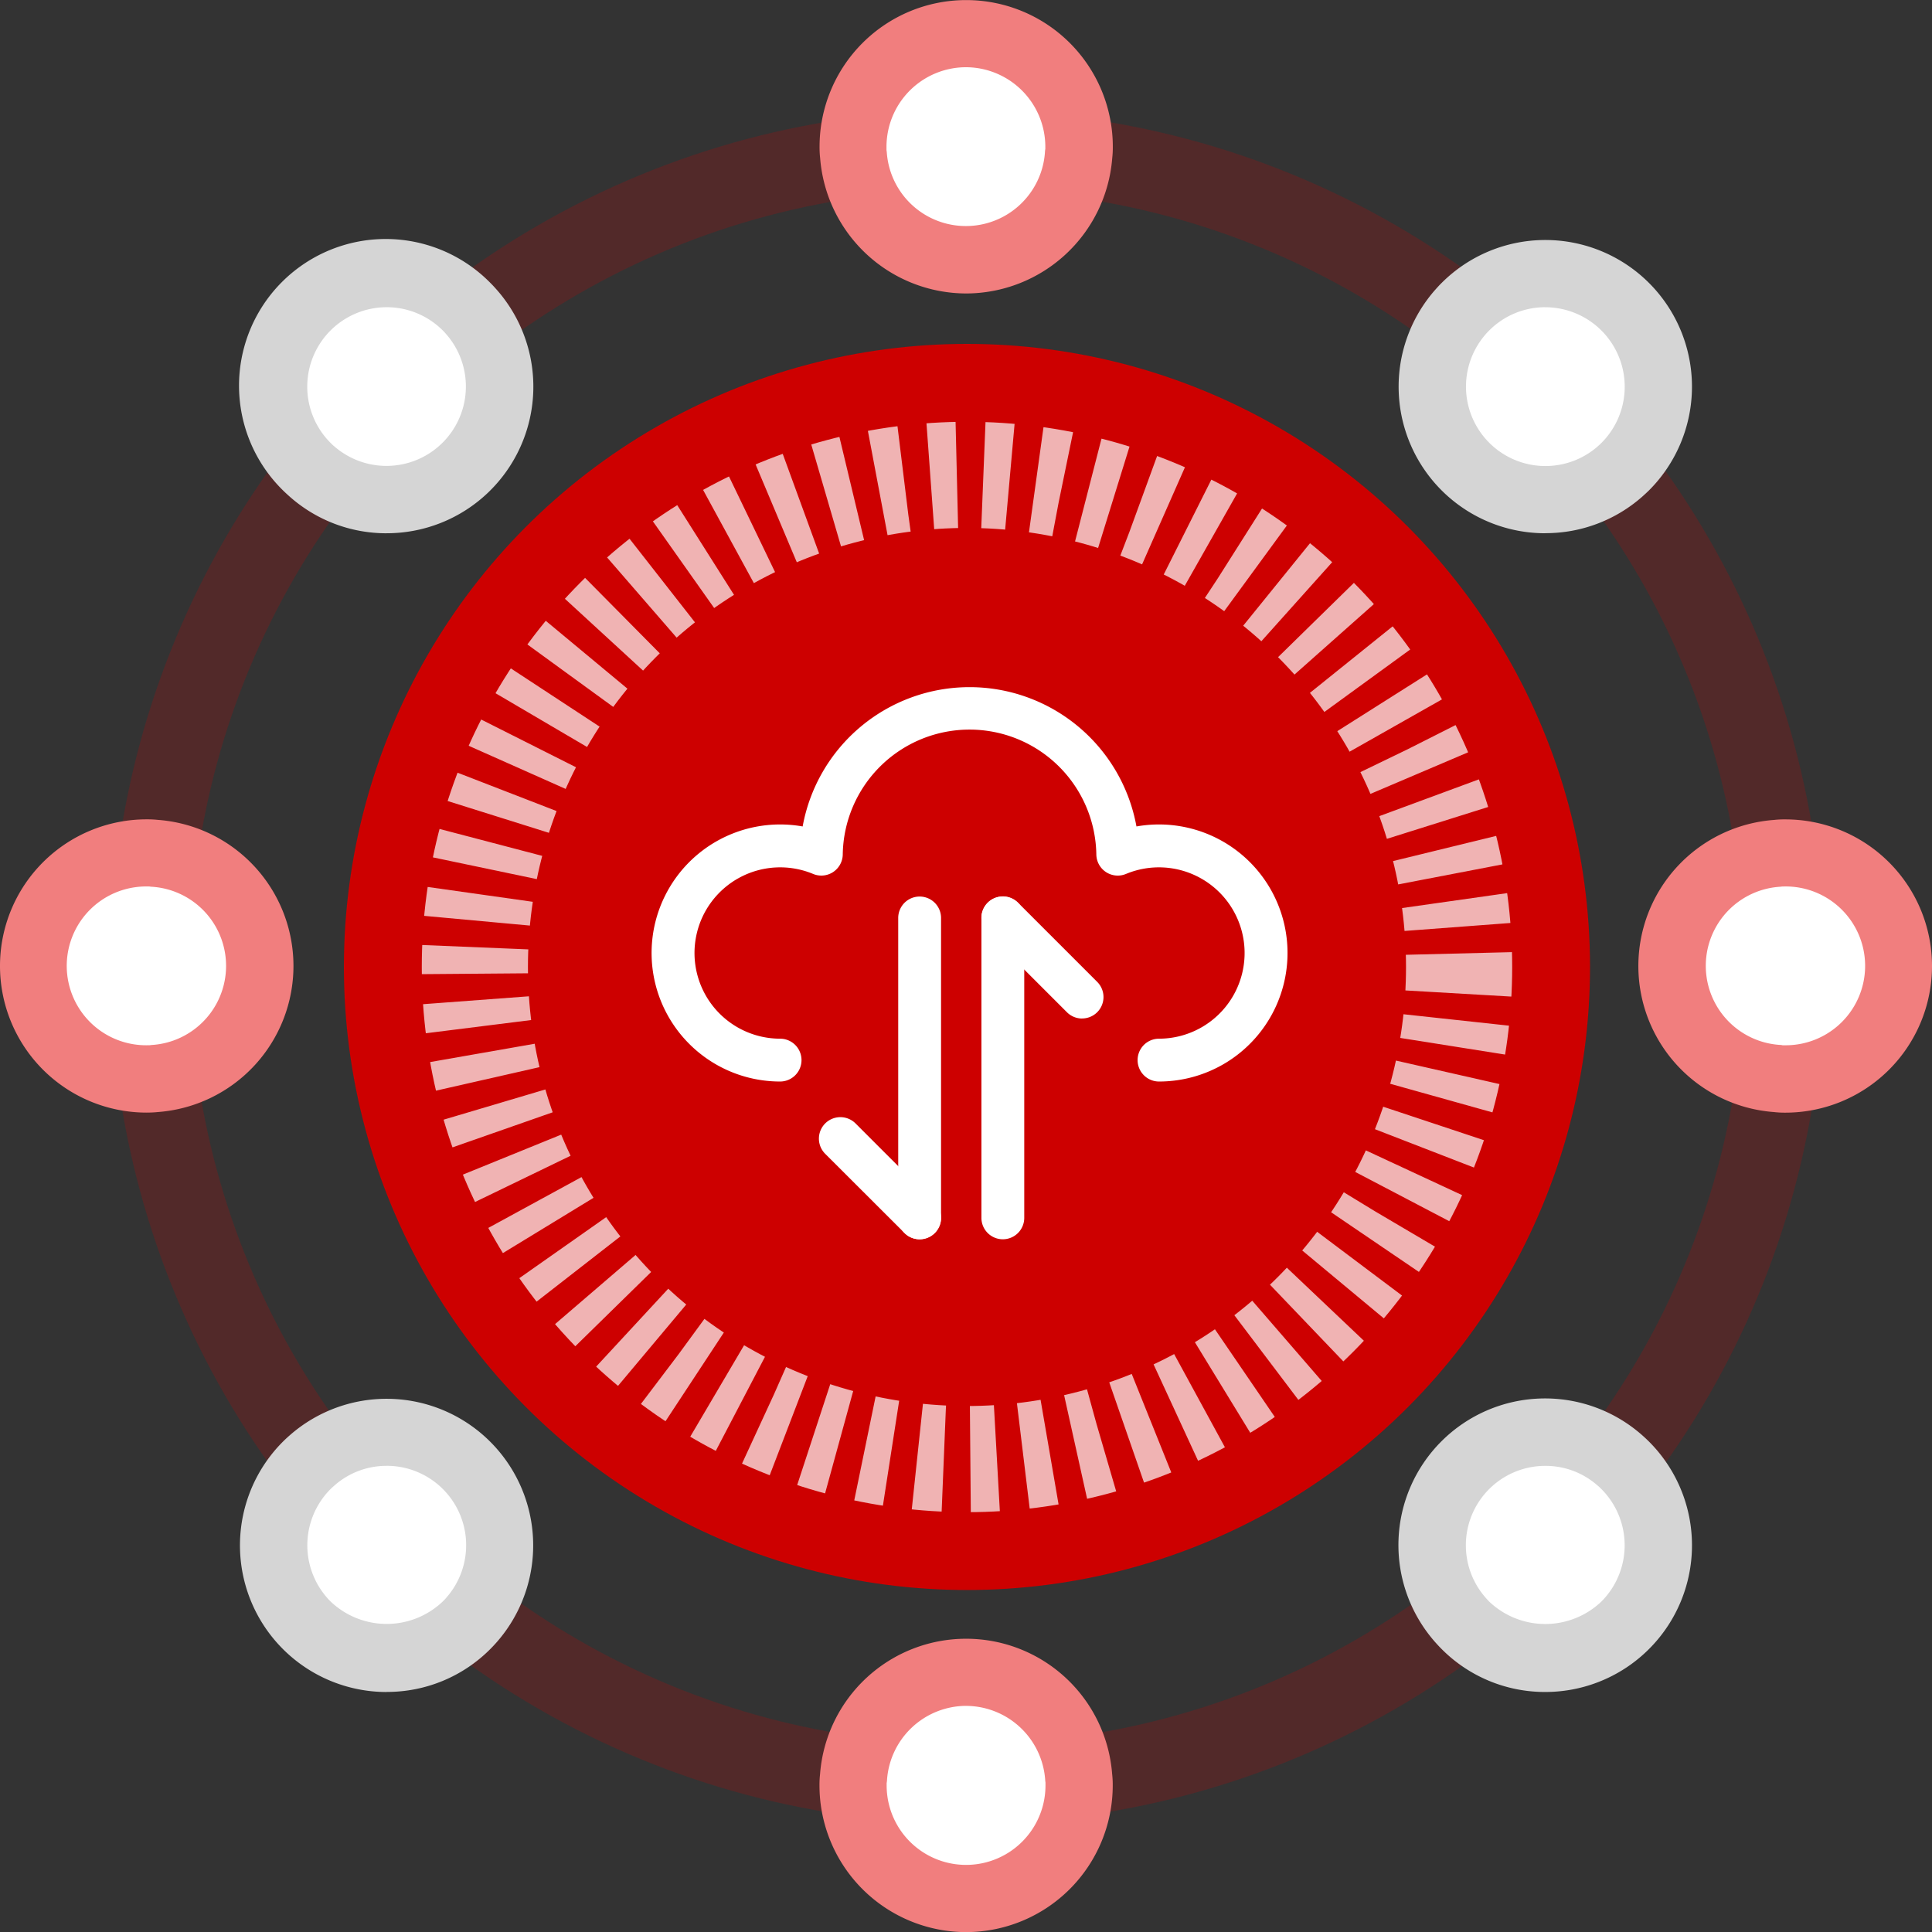 <svg xmlns="http://www.w3.org/2000/svg" width="72.798" height="72.798" viewBox="0 0 72.798 72.798">
  <rect x="0" y="0" width="72.798" height="72.798" fill="#333333" stroke="none"/>
  <g id="그룹_26434" data-name="그룹 26434" transform="translate(-295 -1230)">
    <g id="타원_6450" data-name="타원 6450" transform="translate(299.154 1234.154)" fill="none" stroke="#cd0000" stroke-width="3" opacity="0.2">
      <circle cx="32.281" cy="32.281" r="32.281" stroke="none"/>
      <circle cx="32.281" cy="32.281" r="30.781" fill="none"/>
    </g>
    <circle id="타원_6449" data-name="타원 6449" cx="23.477" cy="23.477" r="23.477" transform="translate(307.958 1242.958)" fill="#cd0000"/>
    <g id="타원_6448" data-name="타원 6448" transform="translate(310.893 1245.893)" fill="none" stroke="#fff" stroke-width="4" stroke-dasharray="1" opacity="0.7">
      <circle cx="20.543" cy="20.543" r="20.543" stroke="none"/>
      <circle cx="20.543" cy="20.543" r="18.543" fill="none"/>
    </g>
    <g id="그룹_21000" data-name="그룹 21000" transform="translate(319.551 1255.893)">
      <path id="패스_14948" data-name="패스 14948" d="M30.717,27.862a.807.807,0,0,1,0-1.614,3.228,3.228,0,1,0-1.244-6.208.807.807,0,0,1-1.118-.73,4.778,4.778,0,0,0-9.555,0,.807.807,0,0,1-1.117.73,3.228,3.228,0,1,0-1.244,6.208.807.807,0,0,1,0,1.614,4.843,4.843,0,1,1,.85-9.611,6.392,6.392,0,0,1,12.578,0,4.843,4.843,0,1,1,.851,9.611" transform="translate(-11.596 -13.003)" fill="#fff"/>
      <g id="그룹_20998" data-name="그룹 20998" transform="translate(6.309 7.886)">
        <path id="패스_14958" data-name="패스 14958" d="M21.788,33.883a.807.807,0,0,1-.807-.807v-11.3a.807.807,0,1,1,1.614,0v11.3a.807.807,0,0,1-.807.807" transform="translate(-17.996 -20.966)" fill="#fff"/>
        <path id="패스_14959" data-name="패스 14959" d="M21.759,33.964a.8.8,0,0,1-.57-.237L18.2,30.743A.807.807,0,0,1,19.345,29.6l2.985,2.986a.807.807,0,0,1-.57,1.378" transform="translate(-17.967 -21.047)" fill="#fff"/>
      </g>
      <g id="그룹_20997" data-name="그룹 20997" transform="translate(12.429 7.886)">
        <path id="패스_14960" data-name="패스 14960" d="M24.953,33.883a.807.807,0,0,1-.807-.807v-11.3a.807.807,0,1,1,1.614,0v11.3a.807.807,0,0,1-.807.807" transform="translate(-24.146 -20.966)" fill="#fff"/>
        <path id="패스_14961" data-name="패스 14961" d="M27.938,25.565a.806.806,0,0,1-.57-.237l-2.985-2.985A.807.807,0,1,1,25.525,21.2l2.984,2.985a.807.807,0,0,1-.57,1.378" transform="translate(-24.146 -20.966)" fill="#fff"/>
      </g>
    </g>
    <g id="그룹_20999" data-name="그룹 20999" transform="translate(295.486 1231.22)">
      <circle id="타원_6451" data-name="타원 6451" cx="4.035" cy="4.035" r="4.035" transform="translate(10.271 9.538)" fill="#fff"/>
      <circle id="타원_6455" data-name="타원 6455" cx="4.035" cy="4.035" r="4.035" transform="translate(10.271 52.824)" fill="#fff"/>
      <circle id="타원_6452" data-name="타원 6452" cx="4.402" cy="4.402" r="4.402" transform="translate(30.814 0)" fill="#fff"/>
      <circle id="타원_6454" data-name="타원 6454" cx="4.402" cy="4.402" r="4.402" transform="translate(30.814 61.628)" fill="#fff"/>
      <circle id="타원_6453" data-name="타원 6453" cx="4.035" cy="4.035" r="4.035" transform="translate(53.557 9.538)" fill="#fff"/>
      <circle id="타원_6456" data-name="타원 6456" cx="4.035" cy="4.035" r="4.035" transform="translate(53.557 52.824)" fill="#fff"/>
      <circle id="타원_6457" data-name="타원 6457" cx="4.402" cy="4.402" r="4.402" transform="translate(62.361 30.08)" fill="#fff"/>
      <circle id="타원_6458" data-name="타원 6458" cx="4.402" cy="4.402" r="4.402" transform="translate(0 30.08)" fill="#fff"/>
    </g>
    <g id="그룹_20996" data-name="그룹 20996" transform="translate(295 1230)">
      <path id="패스_14950" data-name="패스 14950" d="M25.4,11.058a5.533,5.533,0,0,1-5.5-5.1,3.548,3.548,0,0,1-.022-.43,5.525,5.525,0,1,1,11.05,0,3.546,3.546,0,0,1-.022.43,5.534,5.534,0,0,1-5.5,5.1m0-8.525A3,3,0,0,0,22.4,5.525c0,.037,0,.075,0,.11s.008.061.011.1a2.987,2.987,0,0,0,5.96,0,.825.825,0,0,1,.014-.123c0-.014,0-.051,0-.089A3,3,0,0,0,25.4,2.533" transform="translate(11.003 0)" fill="#f17e7e"/>
      <path id="패스_14951" data-name="패스 14951" d="M11.343,16.871a5.487,5.487,0,0,1-3.634-1.366c-.093-.082-.18-.162-.269-.249a5.527,5.527,0,1,1,7.814-7.818c.089.087.169.177.249.267a5.524,5.524,0,0,1-4.159,9.165m3.016-2.512h0ZM11.346,8.353A2.994,2.994,0,0,0,9.23,13.464c.05.05.1.1.157.144A2.992,2.992,0,0,0,13.6,9.381c-.042-.047-.085-.1-.137-.149a2.98,2.98,0,0,0-2.119-.879" transform="translate(3.224 3.223)" fill="#d5d5d5"/>
      <path id="패스_14952" data-name="패스 14952" d="M5.525,30.921a5.525,5.525,0,0,1,0-11.05,3.813,3.813,0,0,1,.426.02,5.52,5.52,0,0,1,0,11.009,3.813,3.813,0,0,1-.426.02M5.61,22.4l-.085,0a2.992,2.992,0,1,0,.057,5.983c.02,0,.039,0,.059,0,.037-.006.057-.008.095-.011a2.987,2.987,0,0,0,0-5.96c-.037,0-.076-.006-.113-.012Z" transform="translate(0 11.002)" fill="#f17e7e"/>
      <path id="패스_14953" data-name="패스 14953" d="M11.346,44.972a5.526,5.526,0,0,1-3.908-9.434c.09-.09.177-.169.266-.247a5.525,5.525,0,0,1,7.8,7.792l0,0c-.081.092-.162.18-.252.27a5.484,5.484,0,0,1-3.906,1.616m0-8.519a2.96,2.96,0,0,0-1.962.736c-.047.042-.1.089-.154.141a3,3,0,0,0,0,4.231,3.064,3.064,0,0,0,4.234,0c.051-.051.1-.1.14-.151a2.991,2.991,0,0,0-2.261-4.958m3.211,5.794h0Z" transform="translate(3.223 18.783)" fill="#d5d5d5"/>
      <path id="패스_14954" data-name="패스 14954" d="M25.4,50.8a5.531,5.531,0,0,1-5.525-5.525,3.548,3.548,0,0,1,.022-.43,5.519,5.519,0,0,1,11.006,0,3.546,3.546,0,0,1,.022.43A5.531,5.531,0,0,1,25.4,50.8m0-8.525a3,3,0,0,0-2.98,2.787c0,.042-.008.082-.014.124,0,.012,0,.05,0,.089a2.992,2.992,0,1,0,5.985,0c0-.039,0-.076,0-.112a.743.743,0,0,1-.011-.1,3,3,0,0,0-2.98-2.787" transform="translate(11.003 22.002)" fill="#f17e7e"/>
      <path id="패스_14955" data-name="패스 14955" d="M39.446,44.972a5.487,5.487,0,0,1-3.908-1.619c-.09-.089-.171-.179-.25-.267a5.525,5.525,0,0,1,7.795-7.8c.093.082.18.162.267.249a5.526,5.526,0,0,1-3.9,9.437m0-8.52a2.992,2.992,0,0,0-2.261,4.959c.042.048.087.1.138.151a3.065,3.065,0,0,0,4.234,0,3,3,0,0,0,0-4.234c-.05-.05-.1-.1-.157-.144a2.95,2.95,0,0,0-1.955-.732" transform="translate(18.782 18.782)" fill="#d5d5d5"/>
      <path id="패스_14956" data-name="패스 14956" d="M45.271,30.922a3.511,3.511,0,0,1-.427-.022,5.519,5.519,0,0,1,0-11.008,3.516,3.516,0,0,1,.427-.02,5.525,5.525,0,1,1,0,11.05M45.213,22.4c-.02,0-.039,0-.059,0a.963.963,0,0,1-.1.011,2.986,2.986,0,0,0,0,5.958q.056,0,.112.014c.019,0,.061,0,.1,0a2.992,2.992,0,1,0-.057-5.983" transform="translate(22.002 11.003)" fill="#f17e7e"/>
      <path id="패스_14957" data-name="패스 14957" d="M39.447,16.87a5.523,5.523,0,0,1-4.161-9.161c.082-.092.162-.182.252-.27a5.526,5.526,0,0,1,7.815,7.815l0,0c-.089.087-.176.166-.263.244a5.505,5.505,0,0,1-3.642,1.369m3.011-2.511h0ZM39.446,8.353a2.975,2.975,0,0,0-2.116.878c-.051.051-.1.1-.143.154a2.993,2.993,0,0,0,4.224,4.22c.048-.044.1-.089.152-.141a2.995,2.995,0,0,0-2.118-5.11" transform="translate(18.782 3.223)" fill="#d5d5d5"/>
    </g>
  </g>
</svg>
